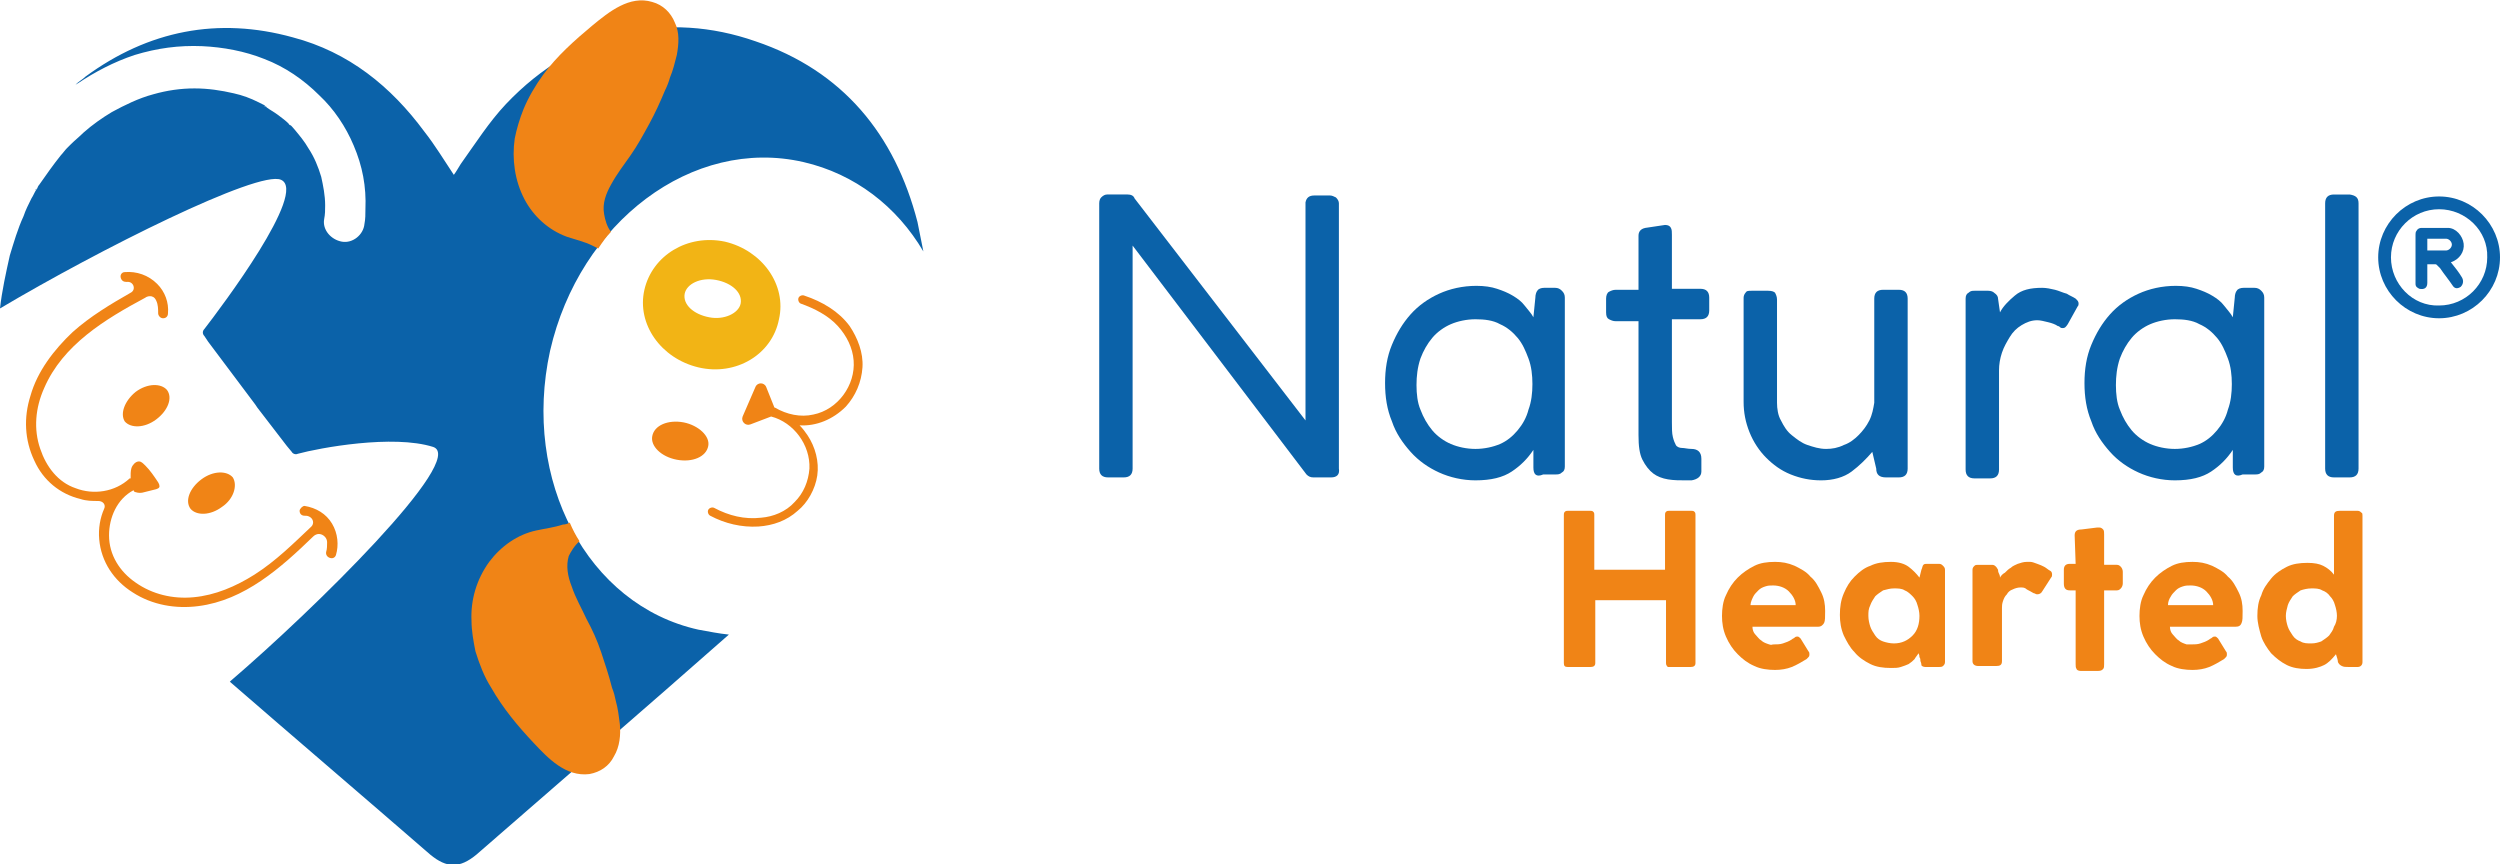 <svg xml:space="preserve" style="enable-background:new 0 0 254.5 88;" viewBox="0 0 254.5 88" y="0px" x="0px" xmlns:xlink="http://www.w3.org/1999/xlink" xmlns="http://www.w3.org/2000/svg" id="Capa_1" version="1.1">
<style type="text/css">
	.st0{fill:#0B62A9;}
	.st1{fill:#F08416;}
	.st2{fill:#F2B415;}
</style>
<g>
	<g>
		<g>
			<path d="M135.5,48.6h-1.8c-0.3,0-0.5-0.1-0.7-0.3L115.3,25v22.7c0,0.6-0.3,0.9-0.9,0.9h-1.6c-0.6,0-0.9-0.3-0.9-0.9
				v-27c0-0.3,0.1-0.5,0.2-0.6c0.2-0.2,0.4-0.3,0.6-0.3h2.1c0.3,0,0.6,0.1,0.7,0.4l17.4,22.6V20.6c0.1-0.5,0.4-0.7,0.9-0.7h1.6
				c0.2,0,0.4,0.1,0.6,0.2c0.2,0.2,0.3,0.4,0.3,0.6v27C136.4,48.3,136.1,48.6,135.5,48.6z" class="st0"></path>
			<path d="M156.1,47.6v-1.8c-0.6,0.9-1.3,1.6-2.2,2.2c-0.9,0.6-2.1,0.9-3.7,0.9c-1.3,0-2.6-0.3-3.7-0.8
				c-1.1-0.5-2.1-1.2-2.9-2.1c-0.8-0.9-1.5-1.9-1.9-3.1c-0.5-1.2-0.7-2.5-0.7-3.9s0.2-2.7,0.7-3.9s1.1-2.2,1.9-3.1
				c0.8-0.9,1.8-1.6,2.9-2.1c1.1-0.5,2.4-0.8,3.8-0.8c0.8,0,1.5,0.1,2.1,0.3c0.6,0.2,1.1,0.4,1.6,0.7c0.5,0.3,0.9,0.6,1.2,1
				s0.7,0.8,0.9,1.2l0.2-2c0-0.3,0.1-0.6,0.2-0.7c0.1-0.2,0.4-0.3,0.7-0.3h1.1c0.3,0,0.5,0.1,0.7,0.3c0.2,0.2,0.3,0.4,0.3,0.7v17.2
				c0,0.3-0.1,0.5-0.3,0.6c-0.2,0.2-0.4,0.2-0.7,0.2h-1.2C156.4,48.6,156.1,48.3,156.1,47.6z M144.2,39.2c0,0.9,0.1,1.8,0.4,2.5
				c0.3,0.8,0.7,1.5,1.2,2.1s1.2,1.1,1.9,1.4c0.7,0.3,1.6,0.5,2.5,0.5s1.8-0.2,2.5-0.5s1.3-0.8,1.8-1.4c0.5-0.6,0.9-1.3,1.1-2.1
				c0.3-0.8,0.4-1.7,0.4-2.6c0-0.9-0.1-1.8-0.4-2.6c-0.3-0.8-0.6-1.5-1.1-2.1s-1.1-1.1-1.8-1.4c-0.7-0.4-1.6-0.5-2.5-0.5
				s-1.8,0.2-2.5,0.5s-1.4,0.8-1.9,1.4c-0.5,0.6-0.9,1.3-1.2,2.1C144.3,37.4,144.2,38.3,144.2,39.2z" class="st0"></path>
			<path d="M172.2,48.9c-0.1,0-0.2,0-0.3,0s-0.2,0-0.3,0c-0.6,0-1.2,0-1.8-0.1s-1.1-0.3-1.5-0.6s-0.8-0.8-1.1-1.4
				c-0.3-0.6-0.4-1.4-0.4-2.5V32.7h-2.3c-0.3,0-0.5-0.1-0.7-0.2c-0.2-0.1-0.3-0.3-0.3-0.7v-1.4c0-0.3,0.1-0.6,0.3-0.7
				s0.4-0.2,0.7-0.2h2.3V24c0-0.4,0.2-0.7,0.7-0.8l2-0.3c0.3,0,0.5,0.1,0.6,0.3c0.1,0.2,0.1,0.4,0.1,0.7v5.5h2.9
				c0.6,0,0.9,0.3,0.9,0.9v1.3c0,0.6-0.3,0.9-0.9,0.9h-2.9V43c0,0.6,0,1.1,0.1,1.5s0.2,0.6,0.3,0.8s0.4,0.3,0.6,0.3
				c0.3,0,0.6,0.1,1,0.1c0.6,0,1,0.3,1,1V48C173.2,48.5,172.8,48.8,172.2,48.9z" class="st0"></path>
			<path d="M191,47.7l-0.4-1.7c-0.6,0.7-1.3,1.4-2.1,2s-1.9,0.9-3.1,0.9c-1.1,0-2.1-0.2-3.1-0.6c-1-0.4-1.8-1-2.5-1.7
				s-1.3-1.6-1.7-2.6s-0.6-2-0.6-3.1V30.3c0-0.2,0.1-0.4,0.2-0.5c0.1-0.2,0.3-0.2,0.6-0.2h1.7c0.4,0,0.6,0.1,0.7,0.2
				c0.1,0.2,0.2,0.4,0.2,0.7V41c0,0.6,0.1,1.3,0.4,1.8c0.3,0.6,0.6,1.1,1.1,1.5s1,0.8,1.6,1s1.2,0.4,1.9,0.4c0.6,0,1.2-0.1,1.8-0.4
				c0.6-0.2,1.1-0.6,1.5-1s0.8-0.9,1.1-1.5s0.4-1.2,0.5-1.8V30.4c0-0.6,0.3-0.9,0.9-0.9h1.6c0.6,0,0.9,0.3,0.9,0.9v17.3
				c0,0.6-0.3,0.9-0.9,0.9H192C191.3,48.6,191,48.3,191,47.7z" class="st0"></path>
			<path d="M203.4,30.4l0.2,1.4c0.3-0.6,0.9-1.2,1.5-1.7c0.7-0.6,1.6-0.8,2.8-0.8c0.4,0,0.9,0.1,1.3,0.2
				c0.4,0.1,0.8,0.3,1.2,0.4c0.3,0.2,0.6,0.3,0.9,0.5c0.2,0.2,0.3,0.3,0.3,0.5c0,0.1,0,0.2-0.1,0.3l-1,1.8c-0.2,0.3-0.3,0.4-0.5,0.4
				c-0.1,0-0.2,0-0.3-0.1s-0.1-0.1-0.2-0.1c-0.3-0.2-0.6-0.3-1-0.4c-0.4-0.1-0.8-0.2-1.1-0.2c-0.6,0-1.1,0.2-1.6,0.5
				s-0.9,0.7-1.2,1.2s-0.6,1-0.8,1.6s-0.3,1.2-0.3,1.8v10.1c0,0.6-0.3,0.9-0.9,0.9H201c-0.6,0-0.9-0.3-0.9-0.9V30.4
				c0-0.3,0.1-0.5,0.3-0.6c0.2-0.2,0.4-0.2,0.6-0.2h1.4c0.3,0,0.5,0.1,0.6,0.2C203.3,30,203.4,30.2,203.4,30.4z" class="st0"></path>
			<path d="M227.3,47.6v-1.8c-0.6,0.9-1.3,1.6-2.2,2.2c-0.9,0.6-2.1,0.9-3.7,0.9c-1.3,0-2.6-0.3-3.7-0.8
				c-1.1-0.5-2.1-1.2-2.9-2.1c-0.8-0.9-1.5-1.9-1.9-3.1c-0.5-1.2-0.7-2.5-0.7-3.9s0.2-2.7,0.7-3.9s1.1-2.2,1.9-3.1
				c0.8-0.9,1.8-1.6,2.9-2.1c1.1-0.5,2.4-0.8,3.8-0.8c0.8,0,1.5,0.1,2.1,0.3c0.6,0.2,1.1,0.4,1.6,0.7c0.5,0.3,0.9,0.6,1.2,1
				s0.7,0.8,0.9,1.2l0.2-2c0-0.3,0.1-0.6,0.2-0.7c0.1-0.2,0.4-0.3,0.7-0.3h1.1c0.3,0,0.5,0.1,0.7,0.3c0.2,0.2,0.3,0.4,0.3,0.7v17.2
				c0,0.3-0.1,0.5-0.3,0.6c-0.2,0.2-0.4,0.2-0.7,0.2h-1.2C227.6,48.6,227.3,48.3,227.3,47.6z M215.4,39.2c0,0.9,0.1,1.8,0.4,2.5
				c0.3,0.8,0.7,1.5,1.2,2.1s1.2,1.1,1.9,1.4c0.7,0.3,1.6,0.5,2.5,0.5s1.8-0.2,2.5-0.5s1.3-0.8,1.8-1.4c0.5-0.6,0.9-1.3,1.1-2.1
				c0.3-0.8,0.4-1.7,0.4-2.6c0-0.9-0.1-1.8-0.4-2.6c-0.3-0.8-0.6-1.5-1.1-2.1s-1.1-1.1-1.8-1.4c-0.7-0.4-1.6-0.5-2.5-0.5
				s-1.8,0.2-2.5,0.5s-1.4,0.8-1.9,1.4c-0.5,0.6-0.9,1.3-1.2,2.1C215.5,37.4,215.4,38.3,215.4,39.2z" class="st0"></path>
			<path d="M240.1,20.7v27c0,0.6-0.3,0.9-0.9,0.9h-1.6c-0.6,0-0.9-0.3-0.9-0.9v-27c0-0.6,0.3-0.9,0.9-0.9h1.6
				C239.8,19.9,240.1,20.1,240.1,20.7z" class="st0"></path>
		</g>
	</g>
</g>
<g>
	<g>
		<g>
			<path d="M169.6,67.5v-6.4h-7.2v6.4c0,0.3-0.2,0.4-0.5,0.4h-2.3c-0.3,0-0.4-0.1-0.4-0.4V52.4c0-0.1,0-0.2,0.1-0.3
				s0.2-0.1,0.3-0.1h2.3c0.1,0,0.2,0,0.3,0.1s0.1,0.2,0.1,0.3V58h7.2v-5.6c0-0.1,0-0.2,0.1-0.3s0.2-0.1,0.3-0.1h2.3
				c0.1,0,0.2,0,0.3,0.1s0.1,0.2,0.1,0.3v15.1c0,0.3-0.2,0.4-0.5,0.4h-2.3C169.8,67.9,169.6,67.8,169.6,67.5z" class="st1"></path>
			<path d="M180.6,65.6c0.3,0,0.6,0,0.9-0.1c0.3-0.1,0.6-0.2,0.9-0.4c0.1-0.1,0.2-0.1,0.3-0.2s0.2-0.1,0.3-0.1
				s0.2,0.1,0.3,0.2l0.8,1.3c0.1,0.1,0.1,0.2,0.1,0.3c0,0.1,0,0.2-0.1,0.3c-0.1,0.1-0.2,0.2-0.2,0.2c-0.5,0.3-1,0.6-1.5,0.8
				c-0.5,0.2-1.1,0.3-1.7,0.3c-0.7,0-1.5-0.1-2.1-0.4c-0.7-0.3-1.2-0.7-1.7-1.2s-0.9-1.1-1.2-1.8c-0.3-0.7-0.4-1.4-0.4-2.1
				c0-0.7,0.1-1.5,0.4-2.1c0.3-0.7,0.7-1.3,1.2-1.8s1.1-0.9,1.7-1.2c0.6-0.3,1.3-0.4,2.1-0.4c0.7,0,1.3,0.1,2,0.4
				c0.6,0.3,1.2,0.6,1.6,1.1c0.5,0.4,0.8,1,1.1,1.6s0.4,1.2,0.4,1.9c0,0.6,0,1-0.1,1.2s-0.3,0.4-0.6,0.4h-6.7c0,0.3,0.1,0.6,0.3,0.8
				s0.4,0.5,0.6,0.6c0.2,0.2,0.5,0.3,0.8,0.4S180.3,65.6,180.6,65.6z M178.2,61.6h4.6c0-0.5-0.3-1-0.7-1.4s-1-0.6-1.6-0.6
				c-0.3,0-0.5,0-0.8,0.1s-0.5,0.2-0.7,0.4s-0.4,0.4-0.5,0.6S178.2,61.3,178.2,61.6z" class="st1"></path>
			<path d="M195.5,67.3c0-0.1,0-0.3-0.1-0.4c0-0.1,0-0.2-0.1-0.4c-0.1,0.2-0.3,0.4-0.4,0.6c-0.2,0.2-0.3,0.3-0.6,0.5
				c-0.2,0.1-0.5,0.2-0.8,0.3c-0.3,0.1-0.6,0.1-1,0.1l0,0c-0.8,0-1.5-0.1-2.1-0.4s-1.2-0.7-1.6-1.2c-0.5-0.5-0.8-1.1-1.1-1.7
				c-0.3-0.7-0.4-1.4-0.4-2.1c0-0.8,0.1-1.5,0.4-2.2c0.3-0.7,0.6-1.2,1.1-1.7s1-0.9,1.6-1.1c0.6-0.3,1.3-0.4,2.1-0.4
				s1.4,0.2,1.8,0.5c0.4,0.3,0.8,0.7,1.1,1.1l0.2-0.8c0.1-0.2,0.1-0.4,0.2-0.5c0.1-0.1,0.2-0.1,0.4-0.1h1.2c0.2,0,0.3,0.1,0.4,0.2
				c0.1,0.1,0.2,0.2,0.2,0.4v9.4c0,0.2-0.1,0.3-0.2,0.4c-0.1,0.1-0.3,0.1-0.4,0.1H196c-0.2,0-0.4-0.1-0.4-0.2
				C195.6,67.7,195.6,67.5,195.5,67.3z M190.2,62.7c0,0.4,0.1,0.8,0.2,1.1c0.1,0.3,0.3,0.6,0.5,0.9c0.2,0.3,0.5,0.5,0.8,0.6
				s0.7,0.2,1.1,0.2c0.8,0,1.4-0.3,1.9-0.8s0.7-1.2,0.7-2c0-0.4-0.1-0.8-0.2-1.1c-0.1-0.4-0.3-0.7-0.5-0.9s-0.5-0.5-0.8-0.6
				c-0.3-0.2-0.7-0.2-1.1-0.2c-0.4,0-0.7,0.1-1.1,0.2c-0.3,0.2-0.6,0.4-0.8,0.6c-0.2,0.3-0.4,0.6-0.5,0.9
				C190.2,62,190.2,62.3,190.2,62.7z" class="st1"></path>
			<path d="M203.4,58c0,0.1,0,0.2,0.1,0.4s0.1,0.3,0.1,0.4c0.1-0.2,0.3-0.4,0.5-0.5c0.2-0.2,0.4-0.4,0.6-0.5
				c0.2-0.2,0.5-0.3,0.7-0.4c0.3-0.1,0.6-0.2,0.9-0.2c0.1,0,0.1,0,0.2,0s0.1,0,0.2,0c0.2,0,0.4,0.1,0.7,0.2c0.3,0.1,0.5,0.2,0.7,0.3
				s0.4,0.3,0.6,0.4c0.2,0.1,0.2,0.3,0.2,0.4c0,0.1,0,0.2-0.1,0.3l-0.9,1.4c-0.1,0.2-0.3,0.3-0.5,0.3c-0.1,0-0.1,0-0.3-0.1
				c-0.1,0-0.2-0.1-0.4-0.2c-0.2-0.1-0.4-0.2-0.5-0.3c-0.2-0.1-0.3-0.1-0.5-0.1c-0.3,0-0.6,0.1-0.8,0.2c-0.3,0.1-0.5,0.3-0.6,0.5
				c-0.2,0.2-0.3,0.4-0.4,0.7c-0.1,0.3-0.1,0.5-0.1,0.7v5.4c0,0.4-0.2,0.5-0.6,0.5h-1.8c-0.4,0-0.6-0.2-0.6-0.5V58
				c0-0.2,0.1-0.3,0.2-0.4c0.1-0.1,0.2-0.1,0.4-0.1h1.4c0.2,0,0.3,0.1,0.4,0.2C203.2,57.7,203.3,57.8,203.4,58z" class="st1"></path>
			<path d="M211.2,54.5c0-0.4,0.2-0.6,0.7-0.6l1.6-0.2c0,0,0.1,0,0.2,0c0.2,0,0.3,0.1,0.4,0.2c0.1,0.1,0.1,0.3,0.1,0.5
				v3.1h1.3c0.2,0,0.3,0.1,0.4,0.2c0.1,0.1,0.2,0.3,0.2,0.5v1.2c0,0.2-0.1,0.4-0.2,0.5c-0.1,0.1-0.2,0.2-0.4,0.2h-1.3v7.5
				c0,0.2,0,0.4-0.1,0.5s-0.2,0.2-0.5,0.2h-1.8c-0.2,0-0.4-0.1-0.4-0.2c-0.1-0.1-0.1-0.3-0.1-0.5v-7.5h-0.6c-0.4,0-0.6-0.2-0.6-0.7
				V58c0-0.4,0.2-0.6,0.6-0.6h0.6L211.2,54.5L211.2,54.5z" class="st1"></path>
			<path d="M223.1,65.6c0.3,0,0.6,0,0.9-0.1c0.3-0.1,0.6-0.2,0.9-0.4c0.1-0.1,0.2-0.1,0.3-0.2s0.2-0.1,0.3-0.1
				s0.2,0.1,0.3,0.2l0.8,1.3c0.1,0.1,0.1,0.2,0.1,0.3c0,0.1,0,0.2-0.1,0.3c-0.1,0.1-0.2,0.2-0.2,0.2c-0.5,0.3-1,0.6-1.5,0.8
				c-0.5,0.2-1.1,0.3-1.7,0.3c-0.7,0-1.5-0.1-2.1-0.4c-0.7-0.3-1.2-0.7-1.7-1.2s-0.9-1.1-1.2-1.8c-0.3-0.7-0.4-1.4-0.4-2.1
				c0-0.7,0.1-1.5,0.4-2.1c0.3-0.7,0.7-1.3,1.2-1.8s1.1-0.9,1.7-1.2c0.6-0.3,1.3-0.4,2.1-0.4c0.7,0,1.3,0.1,2,0.4
				c0.6,0.3,1.2,0.6,1.6,1.1c0.5,0.4,0.8,1,1.1,1.6s0.4,1.2,0.4,1.9c0,0.6,0,1-0.1,1.2c-0.1,0.3-0.3,0.4-0.6,0.4h-6.7
				c0,0.3,0.1,0.6,0.3,0.8s0.4,0.5,0.6,0.6c0.2,0.2,0.5,0.3,0.8,0.4C222.6,65.6,222.8,65.6,223.1,65.6z M220.7,61.6h4.6
				c0-0.5-0.3-1-0.7-1.4s-1-0.6-1.6-0.6c-0.3,0-0.5,0-0.8,0.1s-0.5,0.2-0.7,0.4s-0.4,0.4-0.5,0.6C220.8,61,220.7,61.3,220.7,61.6z" class="st1"></path>
			<path d="M240.5,52.5v14.9c0,0.3-0.2,0.5-0.5,0.5h-0.9c-0.3,0-0.5,0-0.7-0.1s-0.3-0.2-0.4-0.4c0-0.2-0.1-0.5-0.2-0.8
				c-0.4,0.5-0.8,0.9-1.2,1.1s-1,0.4-1.8,0.4c-0.7,0-1.4-0.1-2-0.4s-1.1-0.7-1.6-1.2c-0.4-0.5-0.8-1.1-1-1.7
				c-0.2-0.7-0.4-1.4-0.4-2.1c0-0.8,0.1-1.5,0.4-2.1c0.2-0.7,0.6-1.2,1-1.7s1-0.9,1.6-1.2s1.3-0.4,2.1-0.4c0.7,0,1.2,0.1,1.6,0.3
				c0.4,0.2,0.8,0.5,1.1,0.9v-6c0-0.4,0.2-0.5,0.6-0.5h1.8c0.2,0,0.3,0.1,0.4,0.2C240.5,52.2,240.5,52.4,240.5,52.5z M237.9,62.7
				c0-0.4-0.1-0.8-0.2-1.1c-0.1-0.4-0.3-0.7-0.5-0.9c-0.2-0.3-0.5-0.5-0.8-0.6c-0.3-0.2-0.7-0.2-1.1-0.2c-0.4,0-0.8,0.1-1.1,0.2
				c-0.3,0.2-0.6,0.4-0.8,0.6c-0.2,0.3-0.4,0.6-0.5,0.9c-0.1,0.4-0.2,0.7-0.2,1.1c0,0.4,0.1,0.8,0.2,1.1c0.1,0.3,0.3,0.6,0.5,0.9
				c0.2,0.3,0.5,0.5,0.8,0.6c0.3,0.2,0.7,0.2,1.1,0.2c0.4,0,0.7-0.1,1-0.2c0.3-0.2,0.6-0.4,0.8-0.6c0.2-0.3,0.4-0.5,0.5-0.9
				C237.8,63.5,237.9,63.1,237.9,62.7L237.9,62.7z" class="st1"></path>
		</g>
	</g>
</g>
<g>
	<path d="M69.6,43c-1.6-0.3-3,0.3-3.2,1.4c-0.2,1,0.9,2.1,2.5,2.4c1.6,0.3,3-0.3,3.2-1.4C72.3,44.4,71.1,43.3,69.6,43z" class="st1"></path>
	<path d="M79.3,32.5c0.8-3.5-1.7-7-5.5-7.9c-3.8-0.8-7.4,1.4-8.2,4.9c-0.8,3.5,1.7,7,5.5,7.9
		C74.9,38.3,78.6,36.1,79.3,32.5z M72.2,32.3c-1.6-0.3-2.7-1.3-2.5-2.4c0.2-1,1.6-1.7,3.2-1.4c1.6,0.3,2.7,1.3,2.5,2.4
		C75.2,31.9,73.7,32.6,72.2,32.3z" class="st2"></path>
	<path d="M83.2,48.4c0.2-1.4-0.2-2.9-1-4.1c-0.2-0.3-0.5-0.7-0.8-1c1.7,0.1,3.4-0.6,4.7-1.9c1-1.1,1.6-2.5,1.7-4
		s-0.5-3-1.3-4.2c-1.1-1.5-2.8-2.5-4.6-3.1c-0.2-0.1-0.5,0-0.6,0.2s0,0.5,0.2,0.6c1.4,0.5,2.8,1.2,3.8,2.3c0.9,1,1.5,2.2,1.6,3.5
		c0.2,2.5-1.6,5-4.1,5.5c-1.3,0.3-2.7,0-3.9-0.7c0,0-0.1,0-0.1-0.1l-0.8-2c-0.2-0.5-0.9-0.5-1.1,0l-1.3,3c-0.2,0.5,0.3,1,0.8,0.8
		l2.1-0.8c2.3,0.6,4,2.9,3.9,5.3c-0.1,1.3-0.6,2.5-1.5,3.4c-0.9,1-2.2,1.5-3.4,1.6c-1.7,0.2-3.3-0.2-4.8-1c-0.2-0.1-0.5,0-0.6,0.2
		s0,0.5,0.2,0.6c1.5,0.8,3.2,1.2,4.9,1.1c1.5-0.1,2.9-0.6,4-1.6C82.2,51.2,83,49.8,83.2,48.4z" class="st1"></path>
</g>
<g>
	<g>
		<path d="M13.8,39.9C15,39,16.4,39,17,39.7c0.6,0.8,0.1,2.1-1.1,3s-2.6,0.9-3.2,0.2C12.2,42.1,12.7,40.8,13.8,39.9z" class="st1"></path>
		<path d="M22.6,51.6c-1.2,0.9-2.6,0.9-3.2,0.2c-0.6-0.8-0.1-2.1,1.1-3s2.6-0.9,3.2-0.2C24.2,49.4,23.8,50.8,22.6,51.6z" class="st1"></path>
		<path d="M16,28.9c0.8,0.8,1.2,1.9,1.1,3c0,0.3-0.2,0.5-0.5,0.5s-0.5-0.3-0.5-0.5c0-0.4,0-0.9-0.2-1.3
			c-0.3-0.7-1-0.4-1.1-0.3c-4.1,2.2-8.4,4.8-10.3,9.2c-0.9,2-1.1,4.2-0.4,6.2c0.6,1.8,1.8,3.4,3.6,4c1.8,0.7,4,0.4,5.5-1
			c0,0,0,0,0.1,0c0-0.1,0-0.2,0-0.3c0-0.3,0-0.7,0.2-1s0.5-0.5,0.8-0.4c0.2,0.1,0.3,0.2,0.5,0.4c0.5,0.5,0.9,1.1,1.3,1.7l0.1,0.2
			c0.1,0.3,0,0.4-0.3,0.5c-0.4,0.1-0.8,0.2-1.2,0.3c-0.3,0.1-0.6,0.1-0.9,0c-0.1,0-0.2-0.1-0.2-0.2l0,0c-1.7,0.9-2.5,2.8-2.5,4.6
			c0,2,1.1,3.7,2.7,4.8c1.7,1.2,3.8,1.7,5.9,1.5c2.2-0.2,4.3-1.1,6.2-2.3c2.2-1.4,4-3.2,5.8-4.9c0.3-0.3,0.2-0.8-0.2-1
			c-0.2-0.1-0.3-0.1-0.5-0.1c-0.3,0-0.5-0.2-0.5-0.5c0-0.2,0.3-0.5,0.5-0.5c1.2,0.2,2.2,0.8,2.8,1.8s0.7,2.2,0.4,3.2
			c-0.2,0.6-1.1,0.3-1-0.3c0.1-0.3,0.1-0.7,0.1-1c0-0.4-0.3-0.7-0.6-0.8l0,0c-0.3-0.1-0.6,0-0.8,0.2c-3.3,3.2-7,6.5-11.7,7.1
			c-2.3,0.3-4.7-0.1-6.7-1.4c-1.9-1.2-3.2-3.1-3.4-5.4c-0.1-1.1,0.1-2.2,0.5-3.1c0.2-0.4-0.1-0.8-0.6-0.8c-0.6,0-1.2,0-1.8-0.2
			c-2.1-0.5-3.8-1.9-4.7-3.9c-1-2.1-1.1-4.4-0.4-6.6c0.7-2.5,2.4-4.7,4.3-6.5c1.8-1.6,3.8-2.8,5.9-4c0.6-0.3,0.3-1.2-0.4-1.1l0,0
			c-0.3,0-0.5-0.1-0.6-0.4s0.1-0.6,0.4-0.6C13.9,27.6,15.1,28,16,28.9z" class="st1"></path>
	</g>
</g>
<g>
	<g>
		<path d="M3.7,19.2c0,0.1-0.1,0.1-0.1,0.2C3.6,19.3,3.6,19.3,3.7,19.2L3.7,19.2L3.7,19.2z" class="st0"></path>
		<path d="M71.1,64.1c-11.3-2.5-18-15.2-15.1-28.4c3-13.1,14.5-21.8,25.8-19.2C87,17.7,91.3,21,94,25.6
			c-0.2-1-0.4-2-0.6-3c-2.3-8.9-7.6-15.4-16.5-18.4C68,1.1,58.7,3,51.5,10.6c-1.7,1.8-3.1,4-4.6,6.1c-0.2,0.3-0.4,0.7-0.7,1.1
			c-1-1.5-1.9-3-3-4.4c-3.4-4.6-7.7-8.1-13.4-9.6c-7.6-2.1-14.7-0.7-21.1,4C8.4,8.1,8,8.3,7.7,8.6c0.1,0,0.1-0.1,0.2-0.1
			c1.8-1.2,3.7-2.2,5.8-2.9c2.3-0.7,4.5-1,6.9-0.9c2.1,0.1,4.3,0.5,6.3,1.3c2.1,0.8,4,2.1,5.6,3.7c1.5,1.4,2.7,3.2,3.5,5.1
			c0.9,2.1,1.3,4.2,1.2,6.5c0,0.5,0,1-0.1,1.5c-0.1,1.1-1.2,2-2.3,1.8s-2-1.2-1.8-2.3c0.1-0.5,0.1-0.9,0.1-1.4c0-1-0.2-2-0.4-2.9
			c-0.3-1-0.7-2-1.3-2.9c-0.4-0.7-0.9-1.3-1.4-1.9c-0.2-0.2-0.3-0.4-0.5-0.5c-0.4-0.3-0.1-0.1,0,0l0,0c0,0,0,0,0.1,0.1
			c-0.1-0.1-0.2-0.1-0.2-0.2c-0.3-0.3-0.7-0.6-1.1-0.9c-0.4-0.3-0.8-0.5-1.2-0.8l0,0c-0.5-0.2-0.1-0.1,0,0c0,0,0,0,0.1,0
			c-0.1,0-0.2-0.1-0.3-0.2c-0.2-0.1-0.4-0.2-0.6-0.3c-0.8-0.4-1.6-0.7-2.5-0.9c-1.3-0.3-2.6-0.5-4-0.5S17,9.2,15.6,9.6
			c-1.5,0.4-2.9,1.1-4.2,1.8c-1,0.6-2,1.3-2.9,2.1c-0.4,0.4-0.9,0.8-1.3,1.2l-0.1,0.1C7,14.9,6.9,15,6.8,15.1
			c-0.2,0.2-0.4,0.5-0.6,0.7c-0.8,1-1.5,2-2.2,3c-0.1,0.1-0.2,0.3-0.2,0.4l0,0c0.1-0.1,0.1-0.2-0.1,0.1c-0.2,0.3-0.3,0.6-0.5,0.9
			c-0.3,0.6-0.6,1.2-0.8,1.8c-0.6,1.3-1,2.7-1.4,4c-0.4,1.8-0.8,3.6-1,5.4c10.1-6,26.3-14.1,28.6-13.1c2.8,1.2-6.1,13-7.8,15.2
			c-0.2,0.2-0.2,0.5,0,0.7l0.4,0.6l4.8,6.4l0.2,0.3l2,2.6l1,1.3l0.5,0.6c0.1,0.2,0.4,0.3,0.6,0.2c2.2-0.6,9.7-2,13.8-0.7
			c3.5,1.2-12.2,16.6-20.6,23.8l-0.1,0.1C30.2,75.3,37,81.1,43.8,87c1.7,1.4,3,1.4,4.7,0c8.6-7.5,17.2-14.9,25.7-22.4
			C73.2,64.5,72.2,64.3,71.1,64.1z" class="st0"></path>
	</g>
</g>
<path d="M59,55.1c-0.4-0.6-0.7-1.2-1-1.9c-0.2,0.1-0.4,0.2-0.7,0.2c-0.9,0.3-1.8,0.4-2.7,0.6c-1.9,0.4-3.6,1.6-4.8,3.2
	c-1.3,1.8-1.9,3.9-1.8,6c0,1,0.2,2.1,0.4,3.1c0.4,1.3,0.9,2.6,1.6,3.7c1.2,2.1,2.7,3.9,4.3,5.6c1.5,1.6,3.3,3.5,5.7,3.2
	c1.1-0.2,2-0.8,2.5-1.8c0.6-1,0.7-2.2,0.6-3.3c-0.1-0.8-0.2-1.6-0.4-2.3c-0.1-0.5-0.2-0.9-0.4-1.4c-0.3-1.2-0.7-2.4-1.1-3.6
	c-0.4-1.2-0.9-2.3-1.5-3.4c-0.5-1.1-1.1-2.1-1.5-3.3c-0.4-1-0.6-2.1-0.3-3.1C58.1,56.2,58.5,55.5,59,55.1z" class="st1"></path>
<path d="M61.5,21.8c-0.2-1.1,0.2-2.1,0.7-3c0.6-1.1,1.3-2,2-3s1.3-2.1,1.9-3.2s1.1-2.2,1.6-3.4c0.2-0.4,0.4-0.9,0.5-1.3
	c0.3-0.7,0.5-1.5,0.7-2.3c0.2-1.1,0.3-2.3-0.2-3.3c-0.4-1-1.2-1.8-2.3-2.1c-2.3-0.7-4.4,1-6.1,2.4c-1.8,1.5-3.6,3.1-5,5
	c-0.8,1.1-1.5,2.3-2,3.5c-0.4,1-0.7,2-0.9,3c-0.3,2.1,0,4.3,1,6.2c0.9,1.7,2.4,3.1,4.3,3.8c0.9,0.3,1.8,0.5,2.6,0.9
	c0.2,0.1,0.4,0.2,0.6,0.3c0.4-0.6,0.8-1.2,1.3-1.7C61.8,23.1,61.6,22.4,61.5,21.8z" class="st1"></path>
<path d="M248.3,20c3.4,0,6.2,2.8,6.2,6.2s-2.8,6.2-6.2,6.2s-6.2-2.8-6.2-6.2S244.9,20,248.3,20z M248.3,21.3
	c-2.7,0-4.9,2.2-4.9,4.9s2.2,5,4.9,4.9c2.7,0,4.9-2.2,4.9-4.9C253.3,23.5,251,21.3,248.3,21.3z" class="st0"></path>
<path d="M249.5,26.7c0.4,0.5,0.8,1,1.1,1.5c0.2,0.3,0.2,0.7-0.1,1c-0.3,0.2-0.6,0.2-0.8-0.1c-0.4-0.6-0.9-1.2-1.3-1.8
	c-0.1-0.1-0.2-0.2-0.3-0.3c-0.1-0.1-0.1-0.1-0.2-0.1c-0.3,0-0.5,0-0.8,0c0,0.1,0,0.1,0,0.2c0,0.6,0,1.1,0,1.7c0,0.5-0.3,0.7-0.8,0.6
	c-0.2-0.1-0.4-0.2-0.4-0.5c0-0.1,0-0.1,0-0.2c0-1.6,0-3.2,0-4.8c0-0.1,0-0.3,0.1-0.4c0.1-0.2,0.3-0.3,0.5-0.3c0.9,0,1.8,0,2.7,0
	c0.8,0,1.5,0.8,1.6,1.6C250.9,25.6,250.4,26.4,249.5,26.7L249.5,26.7z M247.1,24.3c0,0.4,0,0.8,0,1.2c0.6,0,1.3,0,1.9,0
	c0.3,0,0.6-0.3,0.6-0.6c0-0.3-0.3-0.6-0.6-0.6c-0.2,0-0.3,0-0.5,0C248,24.3,247.5,24.3,247.1,24.3z" class="st0"></path>
</svg>
